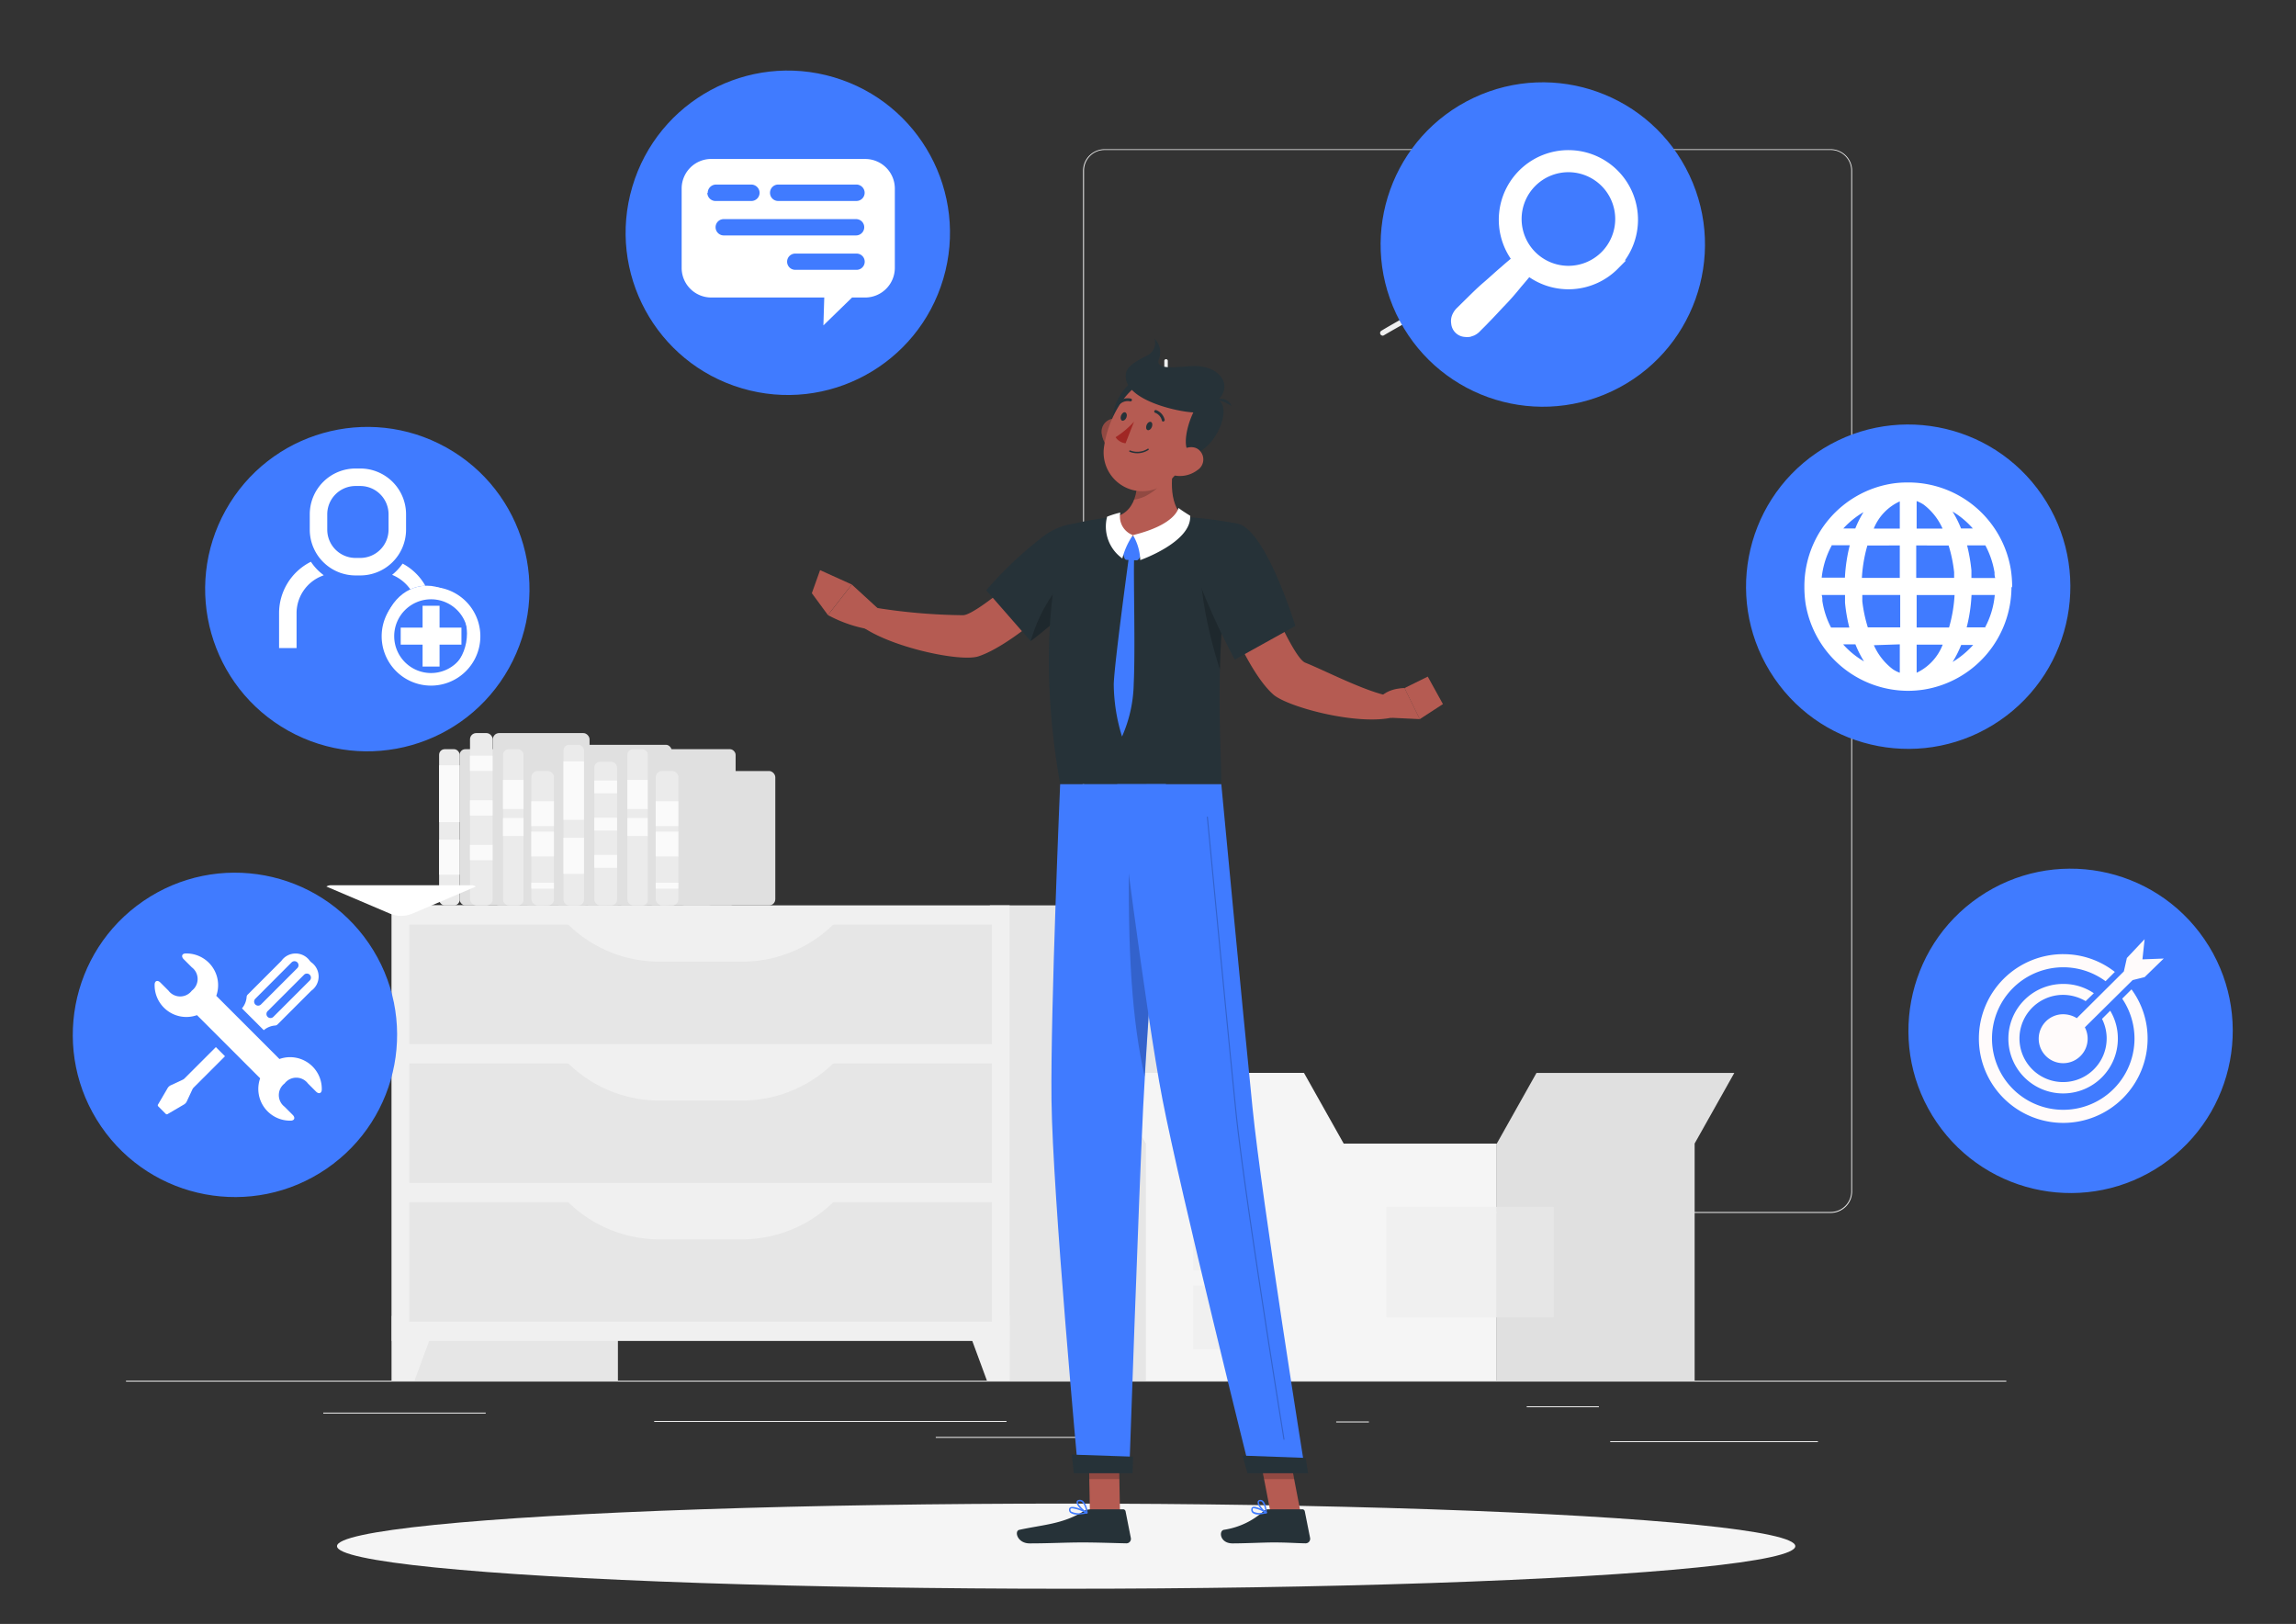 <svg xmlns="http://www.w3.org/2000/svg" width="240.391" height="170" viewBox="0 0 240.391 170">
  <rect x="0" y="0" width="240.391" height="170" fill="#333333" stroke="none"/>
  <g id="rs-book-img2" transform="translate(-7986 10646)">
    <g id="Group_22589" data-name="Group 22589" transform="translate(-19 100)">
      <g id="Experts-rafiki" transform="translate(8018.191 -10755.284)">
        <g id="freepik--background-complete--inject-188" transform="translate(0 49.906)">
          <rect id="Rectangle_5731" data-name="Rectangle 5731" width="196.87" height="0.098" transform="translate(0 103.91)" fill="#ebebeb"/>
          <rect id="Rectangle_5732" data-name="Rectangle 5732" width="21.746" height="0.098" transform="translate(155.397 110.245)" fill="#ebebeb"/>
          <rect id="Rectangle_5733" data-name="Rectangle 5733" width="3.422" height="0.098" transform="translate(126.709 108.182)" fill="#ebebeb"/>
          <rect id="Rectangle_5734" data-name="Rectangle 5734" width="7.556" height="0.098" transform="translate(146.656 106.592)" fill="#ebebeb"/>
          <rect id="Rectangle_5735" data-name="Rectangle 5735" width="17.006" height="0.098" transform="translate(20.656 107.253)" fill="#ebebeb"/>
          <rect id="Rectangle_5736" data-name="Rectangle 5736" width="18.002" height="0.098" transform="translate(84.784 109.797)" fill="#ebebeb"/>
          <rect id="Rectangle_5737" data-name="Rectangle 5737" width="36.885" height="0.098" transform="translate(55.305 108.131)" fill="#ebebeb"/>
          <path id="Path_44847" data-name="Path 44847" d="M332.779,166.349H256.748A2.252,2.252,0,0,1,254.5,164.1V57.229A2.252,2.252,0,0,1,256.748,55h76.031a2.248,2.248,0,0,1,2.24,2.229V164.1A2.248,2.248,0,0,1,332.779,166.349ZM256.748,55.079a2.154,2.154,0,0,0-2.15,2.15V164.1a2.154,2.154,0,0,0,2.15,2.15h76.031a2.154,2.154,0,0,0,2.15-2.15V57.229a2.154,2.154,0,0,0-2.15-2.15Z" transform="translate(-154.293 -80)" fill="#ebebeb"/>
          <rect id="Rectangle_5738" data-name="Rectangle 5738" width="23.683" height="49.757" transform="translate(51.505 103.91) rotate(180)" fill="#e6e6e6"/>
          <path id="Path_44848" data-name="Path 44848" d="M73.052,371.966H70.67V365.19h4.878Z" transform="translate(-42.844 -268.056)" fill="#f0f0f0"/>
          <rect id="Rectangle_5739" data-name="Rectangle 5739" width="23.683" height="49.757" transform="translate(114.129 103.91) rotate(180)" fill="#e6e6e6"/>
          <rect id="Rectangle_5740" data-name="Rectangle 5740" width="64.699" height="45.599" transform="translate(92.521 99.752) rotate(180)" fill="#f0f0f0"/>
          <rect id="Rectangle_5741" data-name="Rectangle 5741" width="61.006" height="12.505" transform="translate(90.674 68.678) rotate(180)" fill="#e6e6e6"/>
          <path id="Path_44849" data-name="Path 44849" d="M126.588,264.452h8.639a13.667,13.667,0,0,0,9.922-4.252H116.67A13.651,13.651,0,0,0,126.588,264.452Z" transform="translate(-70.732 -204.405)" fill="#f0f0f0"/>
          <path id="Path_44850" data-name="Path 44850" d="M225.09,371.966h2.382V365.19H222.59Z" transform="translate(-134.948 -268.056)" fill="#f0f0f0"/>
          <rect id="Rectangle_5742" data-name="Rectangle 5742" width="61.006" height="12.505" transform="translate(90.674 83.203) rotate(180)" fill="#e6e6e6"/>
          <path id="Path_44851" data-name="Path 44851" d="M126.588,301.358h8.639a13.67,13.67,0,0,0,9.921-4.267H116.67a13.655,13.655,0,0,0,9.918,4.268Z" transform="translate(-70.732 -226.77)" fill="#f0f0f0"/>
          <rect id="Rectangle_5743" data-name="Rectangle 5743" width="61.006" height="12.505" transform="translate(90.674 97.729) rotate(180)" fill="#e6e6e6"/>
          <path id="Path_44852" data-name="Path 44852" d="M126.588,338.26h8.639a13.671,13.671,0,0,0,9.922-4.26H116.67A13.655,13.655,0,0,0,126.588,338.26Z" transform="translate(-70.732 -249.147)" fill="#f0f0f0"/>
          <rect id="Rectangle_5744" data-name="Rectangle 5744" width="2.154" height="16.348" rx="0.59" transform="translate(32.783 37.805)" fill="#ebebeb"/>
          <rect id="Rectangle_5745" data-name="Rectangle 5745" width="2.154" height="5.949" transform="translate(32.783 39.491)" fill="#fafafa"/>
          <rect id="Rectangle_5746" data-name="Rectangle 5746" width="2.154" height="3.67" transform="translate(32.783 47.275)" fill="#fafafa"/>
          <rect id="Rectangle_5747" data-name="Rectangle 5747" width="9.178" height="16.348" rx="0.59" transform="translate(34.936 37.805)" fill="#e0e0e0"/>
          <rect id="Rectangle_5748" data-name="Rectangle 5748" width="2.378" height="18.033" rx="0.65" transform="translate(36.019 36.12)" fill="#ebebeb"/>
          <rect id="Rectangle_5749" data-name="Rectangle 5749" width="2.378" height="1.61" transform="translate(36.015 38.479)" fill="#fafafa"/>
          <rect id="Rectangle_5750" data-name="Rectangle 5750" width="2.378" height="1.61" transform="translate(36.015 43.148)" fill="#fafafa"/>
          <rect id="Rectangle_5751" data-name="Rectangle 5751" width="2.378" height="1.61" transform="translate(36.015 47.822)" fill="#fafafa"/>
          <rect id="Rectangle_5752" data-name="Rectangle 5752" width="10.123" height="18.033" rx="0.65" transform="translate(38.413 36.12)" fill="#e0e0e0"/>
          <rect id="Rectangle_5753" data-name="Rectangle 5753" width="2.154" height="16.348" rx="0.59" transform="translate(39.476 37.805)" fill="#ebebeb"/>
          <rect id="Rectangle_5754" data-name="Rectangle 5754" width="2.154" height="3.051" transform="translate(39.476 41.018)" fill="#fafafa"/>
          <rect id="Rectangle_5755" data-name="Rectangle 5755" width="2.154" height="1.882" transform="translate(39.476 45.011)" fill="#fafafa"/>
          <rect id="Rectangle_5756" data-name="Rectangle 5756" width="9.178" height="16.348" rx="0.59" transform="translate(41.634 37.805)" fill="#e0e0e0"/>
          <rect id="Rectangle_5757" data-name="Rectangle 5757" width="2.378" height="14.068" rx="0.65" transform="translate(42.445 40.089)" fill="#ebebeb"/>
          <rect id="Rectangle_5758" data-name="Rectangle 5758" width="2.378" height="2.603" transform="translate(42.441 43.251)" fill="#fafafa"/>
          <rect id="Rectangle_5759" data-name="Rectangle 5759" width="2.378" height="0.618" transform="translate(42.441 51.787)" fill="#fafafa"/>
          <rect id="Rectangle_5760" data-name="Rectangle 5760" width="2.378" height="2.603" transform="translate(42.441 46.432)" fill="#fafafa"/>
          <rect id="Rectangle_5761" data-name="Rectangle 5761" width="10.123" height="14.068" rx="0.65" transform="translate(44.839 40.089)" fill="#e0e0e0"/>
          <rect id="Rectangle_5762" data-name="Rectangle 5762" width="2.154" height="16.813" rx="0.6" transform="translate(45.804 37.345)" fill="#ebebeb"/>
          <rect id="Rectangle_5763" data-name="Rectangle 5763" width="2.154" height="6.119" transform="translate(45.804 39.077)" fill="#fafafa"/>
          <rect id="Rectangle_5764" data-name="Rectangle 5764" width="2.154" height="3.772" transform="translate(45.804 47.078)" fill="#fafafa"/>
          <rect id="Rectangle_5765" data-name="Rectangle 5765" width="9.178" height="16.813" rx="0.6" transform="translate(47.957 37.345)" fill="#e0e0e0"/>
          <rect id="Rectangle_5766" data-name="Rectangle 5766" width="2.378" height="15.033" rx="0.6" transform="translate(49.036 39.12)" fill="#ebebeb"/>
          <rect id="Rectangle_5767" data-name="Rectangle 5767" width="2.378" height="1.343" transform="translate(49.036 41.085)" fill="#fafafa"/>
          <rect id="Rectangle_5768" data-name="Rectangle 5768" width="2.378" height="1.343" transform="translate(49.036 44.979)" fill="#fafafa"/>
          <rect id="Rectangle_5769" data-name="Rectangle 5769" width="2.378" height="1.343" transform="translate(49.036 48.873)" fill="#fafafa"/>
          <rect id="Rectangle_5770" data-name="Rectangle 5770" width="10.123" height="15.033" rx="0.6" transform="translate(51.434 39.12)" fill="#e0e0e0"/>
          <rect id="Rectangle_5771" data-name="Rectangle 5771" width="2.154" height="16.348" rx="0.59" transform="translate(52.497 37.805)" fill="#ebebeb"/>
          <rect id="Rectangle_5772" data-name="Rectangle 5772" width="2.154" height="3.051" transform="translate(52.497 41.018)" fill="#fafafa"/>
          <rect id="Rectangle_5773" data-name="Rectangle 5773" width="2.154" height="1.882" transform="translate(52.497 45.011)" fill="#fafafa"/>
          <rect id="Rectangle_5774" data-name="Rectangle 5774" width="9.178" height="16.348" rx="0.59" transform="translate(54.651 37.805)" fill="#e0e0e0"/>
          <rect id="Rectangle_5775" data-name="Rectangle 5775" width="2.378" height="14.068" rx="0.65" transform="translate(55.466 40.089)" fill="#ebebeb"/>
          <rect id="Rectangle_5776" data-name="Rectangle 5776" width="2.378" height="2.603" transform="translate(55.462 43.251)" fill="#fafafa"/>
          <rect id="Rectangle_5777" data-name="Rectangle 5777" width="2.378" height="0.618" transform="translate(55.462 51.787)" fill="#fafafa"/>
          <rect id="Rectangle_5778" data-name="Rectangle 5778" width="2.378" height="2.603" transform="translate(55.462 46.432)" fill="#fafafa"/>
          <rect id="Rectangle_5779" data-name="Rectangle 5779" width="10.123" height="14.068" rx="0.65" transform="translate(57.86 40.089)" fill="#e0e0e0"/>
          <path id="Path_44854" data-name="Path 44854" d="M276.281,128.126a.185.185,0,0,0,.185-.185V110.967a.185.185,0,0,0-.366,0v16.974a.185.185,0,0,0,.181.185Z" transform="translate(-167.389 -113.834)" fill="#f0f0f0"/>
          <path id="Path_44862" data-name="Path 44862" d="M333.728,96.42a.268.268,0,0,0,.142-.039c.079-.047,7.9-4.7,10.363-4.7s9.918,4.646,9.993,4.693a.276.276,0,0,0,.394-.087.283.283,0,0,0-.087-.394c-.315-.193-7.67-4.776-10.288-4.776S333.925,95.7,333.614,95.9a.276.276,0,0,0,.142.512Z" transform="translate(-202.176 -101.898)" fill="#f0f0f0"/>
          <rect id="Rectangle_5789" data-name="Rectangle 5789" width="20.711" height="24.817" transform="translate(143.526 79.093)" fill="#e0e0e0"/>
          <path id="Path_44863" data-name="Path 44863" d="M385.221,307.972H364.51l4.158-7.4h20.711Z" transform="translate(-220.988 -228.879)" fill="#e0e0e0"/>
          <path id="Path_44864" data-name="Path 44864" d="M281.351,300.57H260.64l4.158,7.4h20.711Z" transform="translate(-158.016 -228.879)" fill="#f5f5f5"/>
          <rect id="Rectangle_5790" data-name="Rectangle 5790" width="36.744" height="24.817" transform="translate(143.522 103.91) rotate(180)" fill="#f5f5f5"/>
          <rect id="Rectangle_5791" data-name="Rectangle 5791" width="11.56" height="11.56" transform="translate(143.522 97.284) rotate(180)" fill="#f0f0f0"/>
          <rect id="Rectangle_5792" data-name="Rectangle 5792" width="6.65" height="6.65" transform="translate(118.386 92.374) rotate(180)" fill="#f0f0f0"/>
          <rect id="Rectangle_5793" data-name="Rectangle 5793" width="6.65" height="6.65" transform="translate(118.386 100.607) rotate(180)" fill="#f0f0f0"/>
          <rect id="Rectangle_5794" data-name="Rectangle 5794" width="5.965" height="11.56" transform="translate(143.526 85.719)" fill="#e6e6e6"/>
        </g>
        <g id="freepik--Shadow--inject-188" transform="translate(22.093 166.683)">
          <ellipse id="freepik--path--inject-188" cx="76.342" cy="4.457" rx="76.342" ry="4.457" fill="#f5f5f5"/>
        </g>
        <g id="freepik--Icons--inject-188" transform="translate(12.25 36.597)">
          <ellipse id="Ellipse_1171" data-name="Ellipse 1171" cx="16.978" cy="16.978" rx="16.978" ry="16.978" transform="translate(-24.441 76.595) rotate(-34.38)" fill="#407bff"/>
          <path id="Path_44865" data-name="Path 44865" d="M159.252,132.1l-6.652-2.835a.879.879,0,0,1,.475-.135H167.78a.9.9,0,0,1,.475.135L161.6,132.1A3.033,3.033,0,0,1,159.252,132.1Z" transform="translate(-143.866 -63.773)" fill="#fff"/>
          <g id="Group_22533" data-name="Group 22533" transform="translate(14 -15)">
            <ellipse id="Ellipse_1172" data-name="Ellipse 1172" cx="16.978" cy="16.978" rx="16.978" ry="16.978" transform="translate(21.941 23.512) rotate(-73.5)" fill="#407bff"/>
            <path id="Path_44867" data-name="Path 44867" d="M244.229,58.42H228.043A3.1,3.1,0,0,0,225,61.5v8.336a3.1,3.1,0,0,0,3.088,3.088h11.843l-.09,2.918,3-2.918h1.391a3.111,3.111,0,0,0,3.088-3.088V61.5a3.1,3.1,0,0,0-3.088-3.077Zm-16.5,3.552a.871.871,0,0,1,.86-.871h3.71a.871.871,0,0,1,.86.871.86.86,0,0,1-.86.848h-3.71a.86.86,0,0,1-.9-.848Zm15.587,8.054h-6.425a.848.848,0,0,1,0-1.7h6.425a.848.848,0,1,1,0,1.7Zm0-3.6H229.4a.86.86,0,0,1-.848-.86.848.848,0,0,1,.848-.848h13.868a.848.848,0,0,1,.848.848.86.86,0,0,1-.848.86Zm0-3.608H235.1a.848.848,0,0,1-.848-.848.86.86,0,0,1,.848-.871h8.212a.871.871,0,0,1,.848.871.86.86,0,0,1-.894.848Z" transform="translate(-193.072 -54.093)" fill="#fff"/>
          </g>
          <ellipse id="Ellipse_1173" data-name="Ellipse 1173" cx="16.978" cy="16.978" rx="16.978" ry="16.978" transform="translate(-10.08 40.916) rotate(-60.85)" fill="#407bff"/>
          <g id="Group_22534" data-name="Group 22534" transform="translate(-17 -15)">
            <ellipse id="Ellipse_1174" data-name="Ellipse 1174" cx="16.978" cy="16.978" rx="16.978" ry="16.978" transform="translate(130.494 5.167) rotate(-25.24)" fill="#407bff"/>
            <path id="Path_44869" data-name="Path 44869" d="M296.487,78.439a6.787,6.787,0,1,0-10.18-.588c-.464.362-.9.735-1.346,1.131-.645.543-1.267,1.131-1.878,1.651s-1.222,1.131-1.821,1.719l-.894.882a1.639,1.639,0,0,0-.373.5,1.194,1.194,0,0,0-.113.747,1.029,1.029,0,0,0,.961.961,1.642,1.642,0,0,0,.419,0l.328-.113a1.55,1.55,0,0,0,.5-.385c.294-.294.6-.588.882-.894.588-.588,1.131-1.2,1.719-1.81s1.131-1.244,1.651-1.889c.385-.441.747-.882,1.131-1.346a6.787,6.787,0,0,0,9.015-.566Zm-8.642-1.018a5.4,5.4,0,1,1,7.624,0A5.4,5.4,0,0,1,287.845,77.421Z" transform="translate(-135.885 -62.983)" fill="#fff" stroke="#fff" stroke-width="1"/>
          </g>
          <g id="Group_22536" data-name="Group 22536" transform="translate(-8 -20)">
            <ellipse id="Ellipse_1175" data-name="Ellipse 1175" cx="16.978" cy="16.978" rx="16.978" ry="16.978" transform="translate(158.748 49.678) rotate(-34.38)" fill="#407bff"/>
            <g id="Group_22535" data-name="Group 22535" transform="translate(-11 -2)">
              <path id="Path_44870" data-name="Path 44870" d="M335.652,114.26v-.068a12.1,12.1,0,0,0-.136-1.674,10.87,10.87,0,0,0-10.5-9.128h-.543a10.262,10.262,0,0,0-1.436.124,10.893,10.893,0,0,0-9.14,10.746v.124a12.028,12.028,0,0,0,.124,1.674,10.9,10.9,0,0,0,10.712,9.14h0a11.116,11.116,0,0,0,1.719-.136,10.9,10.9,0,0,0,9.128-10.678A.193.193,0,0,0,335.652,114.26Zm-2.862,4.3h-1.9a17.143,17.143,0,0,0,.509-3.393h2.432a8.846,8.846,0,0,1-1.041,3.439Zm-16.04-8.6h1.9a17.266,17.266,0,0,0-.509,3.393H315.71a8.971,8.971,0,0,1,1.041-3.348Zm12.827,2.783v.633h-3.97v-3.393H329a14.973,14.973,0,0,1,.577,2.805Zm-3.925-4.525v-2.884a3.759,3.759,0,0,1,.735.373,6.424,6.424,0,0,1,1.979,2.511Zm-1.765-2.873v2.873h-2.726a5.316,5.316,0,0,1,2.726-2.85Zm0,4.638v3.393h-3.97a15.393,15.393,0,0,1,.577-3.393Zm-8.11,5.757a1.683,1.683,0,0,0-.068-.577h2.443v.8a16.957,16.957,0,0,0,.452,2.613h-1.912a8.779,8.779,0,0,1-.916-2.817Zm4.185.068v-.645h3.97v3.393H320.54a14.852,14.852,0,0,1-.577-2.726Zm3.925,4.525v2.975a3.227,3.227,0,0,1-.735-.373,6.423,6.423,0,0,1-1.979-2.511Zm1.765,2.884v-2.85h2.726a5.385,5.385,0,0,1-2.726,2.941Zm0-4.649v-3.393h3.97a15.276,15.276,0,0,1-.577,3.393Zm5.735-5.181v-.8a18.493,18.493,0,0,0-.453-2.613h1.912a9.161,9.161,0,0,1,.962,2.839,1.684,1.684,0,0,0,.068.577Zm.181-5.181H330.3a10.849,10.849,0,0,0-.894-1.776,8,8,0,0,1,.69.452,9.048,9.048,0,0,1,1.47,1.357Zm-11.447-1.765a11.2,11.2,0,0,0-.894,1.765h-1.256a9.232,9.232,0,0,1,2.149-1.731Zm-2.138,13.89h1.256a11.477,11.477,0,0,0,.9,1.787,8.879,8.879,0,0,1-2.16-1.753Zm11.436,1.844a11.312,11.312,0,0,0,.894-1.776h1.256A9.569,9.569,0,0,1,329.419,122.178Z" transform="translate(-131.42 -58.195)" fill="#fff"/>
            </g>
          </g>
          <g id="Group_22537" data-name="Group 22537" transform="translate(-10 -35)">
            <ellipse id="Ellipse_1176" data-name="Ellipse 1176" cx="16.978" cy="16.978" rx="16.978" ry="16.978" transform="translate(177.75 111.175) rotate(-34.38)" fill="#407bff"/>
            <g id="noun_Target_3443383" transform="translate(182.391 19)">
              <g id="Group_22532" data-name="Group 22532" transform="translate(9.36 87)">
                <path id="Path_44918" data-name="Path 44918" d="M93.832,88.572a8.705,8.705,0,0,1,5.4,1.858l-.972.972a7.46,7.46,0,1,0,3.03,6,7.5,7.5,0,0,0-1.286-4.173l.972-.972a8.665,8.665,0,0,1,1.686,5.145,8.832,8.832,0,1,1-8.832-8.832Zm0,3.116a5.641,5.641,0,0,1,3.2.972l-.857.829a4.656,4.656,0,0,0-2.344-.657,4.565,4.565,0,1,0,4.059,2.515l.857-.857a5.651,5.651,0,0,1,.8,2.915,5.731,5.731,0,1,1-5.717-5.717Zm0,3.173a2.738,2.738,0,0,1,1.4.4v.029l4.945-4.916.314-1.4L102.35,87l-.229,2.115,2.229-.086-2,1.944-1.258.314-5,4.945a2.562,2.562,0,1,1-2.258-1.372Z" transform="translate(-85 -87)" fill="#fffbfb" fill-rule="evenodd"/>
              </g>
            </g>
          </g>
          <g id="noun_Add_User_1310819" data-name="noun_Add User_1310819" transform="translate(-35.751 -198.619)">
            <g id="Group_22538" data-name="Group 22538" transform="translate(39.678 220.5)">
              <path id="Path_44923" data-name="Path 44923" d="M14.27,36.174A5.866,5.866,0,0,1,17.4,41.358v3.509H15.872V41.358a4.335,4.335,0,0,0-2.7-4.008A5.631,5.631,0,0,0,14.27,36.174Z" transform="translate(-1.486 -26.368)" fill="#fff"/>
              <g id="Group_22541" data-name="Group 22541">
                <path id="Path_44919" data-name="Path 44919" d="M16.309,36.174a5.865,5.865,0,0,0-3.134,5.184v3.509h1.532V41.358a4.335,4.335,0,0,1,2.7-4.008A5.632,5.632,0,0,1,16.309,36.174Z" transform="translate(-13.174 -26.368)" fill="#fff" stroke="#fff" stroke-width="0.3"/>
                <path id="Path_44920" data-name="Path 44920" d="M33.173,11.253V9.642A4.647,4.647,0,0,0,28.531,5h-.5A4.647,4.647,0,0,0,23.39,9.642v1.61a4.647,4.647,0,0,0,4.642,4.642h.5A4.647,4.647,0,0,0,33.173,11.253Zm-1.533,0a3.113,3.113,0,0,1-3.11,3.109h-.5a3.113,3.113,0,0,1-3.109-3.109V9.642a3.113,3.113,0,0,1,3.109-3.11h.5a3.113,3.113,0,0,1,3.11,3.11Z" transform="translate(-20.176 -5)" fill="#fff" stroke="#fff" stroke-width="0.3"/>
                <g id="Group_22539" data-name="Group 22539" transform="translate(10.754 12.273)">
                  <g id="Group_22540" data-name="Group 22540" transform="translate(0 0)">
                    <g id="Ellipse_1177" data-name="Ellipse 1177" transform="translate(0.071 -0.155)" fill="#407bff" stroke="#fff" stroke-width="0.3">
                      <ellipse cx="4.5" cy="5" rx="4.5" ry="5" stroke="none"/>
                      <ellipse cx="4.5" cy="5" rx="4.35" ry="4.85" fill="none"/>
                    </g>
                    <path id="Path_44921" data-name="Path 44921" d="M44.925,39.345a5.367,5.367,0,0,0-1.056.075,5.016,5.016,0,1,0,1.056-.075Zm-.169,9.012a4.01,4.01,0,1,1,4.01-4.01A4.014,4.014,0,0,1,44.755,48.357Z" transform="translate(-39.745 -39.219)" fill="#fff" stroke="#fff" stroke-width="0.3"/>
                    <path id="Path_44922" data-name="Path 44922" d="M57.422,61.828H55.944v2.29H53.653V65.6h2.291v2.291h1.478V65.6h2.291V64.118H57.422Z" transform="translate(-51.672 -59.732)" fill="#fff" stroke="#fff" stroke-width="0.3"/>
                  </g>
                </g>
              </g>
            </g>
          </g>
          <g id="noun_Repair_1647592" transform="translate(-9.25 72.5)">
            <path id="Path_22028" data-name="Path 22028" d="M5.973,10.675a3.321,3.321,0,0,0,3.46.78l6.614,6.613A3.32,3.32,0,0,0,19.258,22.5c.394-.01.48-.319.2-.6l-.85-.851a1.531,1.531,0,0,1,0-2.441,1.532,1.532,0,0,1,2.441,0l.85.851c.279.279.589.192.6-.2a3.32,3.32,0,0,0-4.432-3.211L11.453,9.434A3.32,3.32,0,0,0,8.242,5c-.394.01-.48.32-.2.6l.851.851a1.531,1.531,0,0,1,0,2.442,1.532,1.532,0,0,1-2.442,0L5.6,8.042c-.279-.279-.588-.192-.6.2A3.314,3.314,0,0,0,5.973,10.675Z" transform="translate(-5 -5.001)" fill="#fff"/>
            <path id="Path_22029" data-name="Path 22029" d="M59.934,11.666a.77.77,0,0,1-.227.159l-1.186.553a.77.77,0,0,0-.4.362l-.97,1.657a.157.157,0,0,0,.029.221l.758.758a.158.158,0,0,0,.221.028l1.657-.97a.767.767,0,0,0,.362-.4l.553-1.186a.776.776,0,0,1,.159-.227l3.263-3.262L63.2,8.4Z" transform="translate(-56.788 1.399)" fill="#fff"/>
            <path id="Path_22030" data-name="Path 22030" d="M10.183,61.248a.364.364,0,0,0,.24-.108l3.525-3.524a1.824,1.824,0,0,0,0-2.992l-.133-.133a1.824,1.824,0,0,0-2.993,0L7.3,58.014a.366.366,0,0,0-.109.24,2.076,2.076,0,0,1-.489,1.2l2.284,2.284A2.085,2.085,0,0,1,10.183,61.248ZM13.8,55.936a.423.423,0,0,1,0,.6L9.991,60.342a.423.423,0,0,1-.6-.6L13.2,55.936A.423.423,0,0,1,13.8,55.936Zm-5.4,3.233a.423.423,0,0,1-.3-.722L11.9,54.639a.423.423,0,0,1,.6.6L8.694,59.045A.422.422,0,0,1,8.395,59.169Z" transform="translate(2.44 -53.708)" fill="#fff"/>
          </g>
        </g>
        <g id="freepik--Character--inject-188" transform="translate(71.809 44.735)">
          <path id="Path_44872" data-name="Path 44872" d="M236.273,397.026h-3.149l-.135-7.266h3.149Z" transform="translate(-204.01 -274.119)" fill="#b55b52"/>
          <path id="Path_44873" data-name="Path 44873" d="M280.744,397.026h-3.149l-1.4-7.266h3.149Z" transform="translate(-229.568 -274.119)" fill="#b55b52"/>
          <path id="Path_44874" data-name="Path 44874" d="M271.888,406.73h3.541a.265.265,0,0,1,.261.216l.555,2.787a.477.477,0,0,1-.474.561c-1.225-.024-1.834-.094-3.39-.094-.96,0-2.932.1-4.255.1s-1.462-1.3-.919-1.42a7.984,7.984,0,0,0,4.166-1.953A.777.777,0,0,1,271.888,406.73Z" transform="translate(-224.078 -284.185)" fill="#263238"/>
          <path id="Path_44875" data-name="Path 44875" d="M222.272,406.73h3.443a.265.265,0,0,1,.261.216l.551,2.787a.468.468,0,0,1-.466.561c-1.225-.024-3.03-.094-4.59-.094-1.826,0-3.4.1-5.542.1-1.291,0-1.634-1.3-1.074-1.42,2.479-.537,4.492-.594,6.653-1.9a1.487,1.487,0,0,1,.764-.244Z" transform="translate(-193.129 -284.185)" fill="#263238"/>
          <path id="Path_44876" data-name="Path 44876" d="M198.3,161.173l-3.361-3s-8.254,7.551-9.871,7.527a61.1,61.1,0,0,1-9.344-.814,4.58,4.58,0,0,0-1.491,1.8c2.928,2.307,10.557,3.959,12.472,3.316C191.064,168.545,198.3,161.173,198.3,161.173Z" transform="translate(-169.248 -136.75)" fill="#b55b52"/>
          <path id="Path_44877" data-name="Path 44877" d="M219.417,156.456c-.025,3-8.025,8.983-8.025,8.983l-4.652-5.322a40,40,0,0,1,6.048-5.7C216.064,152.05,219.441,153.165,219.417,156.456Z" transform="translate(-188.481 -133.775)" fill="#263238"/>
          <path id="Path_44878" data-name="Path 44878" d="M218.13,170.515s7.388-5.525,7.984-8.617C225.171,160.934,220.119,163.692,218.13,170.515Z" transform="translate(-195.219 -138.85)" opacity="0.2"/>
          <path id="Path_44879" data-name="Path 44879" d="M171.443,171.339l-2.789-2.559-2.5,3.2a14.022,14.022,0,0,0,4,1.436Z" transform="translate(-164.467 -143.043)" fill="#b55b52"/>
          <path id="Path_44880" data-name="Path 44880" d="M162.892,165.08l-.862,2.413,1.683,2.291,2.5-3.2Z" transform="translate(-162.03 -140.848)" fill="#b55b52"/>
          <path id="Path_44881" data-name="Path 44881" d="M232.99,389.77l.069,3.743h3.153l-.069-3.743Z" transform="translate(-204.01 -274.125)" opacity="0.2"/>
          <path id="Path_44882" data-name="Path 44882" d="M279.343,389.77H276.19l.727,3.743h3.149Z" transform="translate(-229.568 -274.125)" opacity="0.2"/>
          <path id="Path_44883" data-name="Path 44883" d="M224.825,152.072s-3.953,9.479-.854,27.124h16.846c.18-2.575-1.135-15.143,1.658-27.283a43.912,43.912,0,0,0-5.624-.712,62.678,62.678,0,0,0-7.159,0A32.284,32.284,0,0,0,224.825,152.072Z" transform="translate(-197.973 -132.555)" fill="#263238"/>
          <path id="Path_44884" data-name="Path 44884" d="M261.724,157.765c-.331,2,.184,6.778,1.96,12.3a80.133,80.133,0,0,1,1.507-14.089v-.028C264.084,155.841,262.038,155.894,261.724,157.765Z" transform="translate(-220.954 -135.413)" opacity="0.2"/>
          <path id="Path_44885" data-name="Path 44885" d="M245.334,135c-.506,2.295-.817,5.143.772,6.672,0,0-.98,2.331-5.264,2.331-3.912,0-1.895-2.331-1.895-2.331,2.581-.61,2.528-3.775,2.124-5.557Z" transform="translate(-207.227 -123.006)" fill="#b55b52"/>
          <path id="Path_44886" data-name="Path 44886" d="M242.4,156.477l-.927,1.025a.272.272,0,0,0-.057.264l.3.9a.253.253,0,0,0,.237.179l1,.049a.282.282,0,0,0,.245-.122l.6-.871a.272.272,0,0,0,0-.33l-.968-1.094a.274.274,0,0,0-.421,0Z" transform="translate(-208.985 -135.687)" fill="#407bff"/>
          <path id="Path_44887" data-name="Path 44887" d="M244.35,151.924a5.42,5.42,0,0,1,.764,2.616s5.407-1.888,5.227-4.646c0,0-.751-.452-1.225-.814C249.108,149.076,248.891,150.817,244.35,151.924Z" transform="translate(-210.731 -131.358)" fill="#fff"/>
          <path id="Path_44888" data-name="Path 44888" d="M240.2,152.63a7.675,7.675,0,0,0-1.107,2.441,4.092,4.092,0,0,1-1.593-4.37,9.319,9.319,0,0,1,1.384-.431A2.063,2.063,0,0,0,240.2,152.63Z" transform="translate(-206.585 -132.064)" fill="#fff"/>
          <path id="Path_44889" data-name="Path 44889" d="M241,162.09s-1.532,11.233-1.564,13.186a18.919,18.919,0,0,0,.866,5.452,14.287,14.287,0,0,0,1.225-5.533c.176-3.548-.037-11.115.041-13.1Z" transform="translate(-207.826 -139.075)" fill="#407bff"/>
          <path id="Path_44890" data-name="Path 44890" d="M244.73,136.065a6.833,6.833,0,0,1-.11,3.767,4.153,4.153,0,0,0,1.16-.35,6.181,6.181,0,0,0,2.985-3.34c.069-.407.147-.814.233-1.192Z" transform="translate(-210.891 -122.977)" opacity="0.2"/>
          <path id="Path_44891" data-name="Path 44891" d="M236.353,127.789a2.847,2.847,0,0,0,1.225,1.863c.866.561,1.634-.146,1.662-1.131.029-.887-.38-2.246-1.38-2.409a1.365,1.365,0,0,0-1.507,1.676Z" transform="translate(-205.977 -117.728)" fill="#b55b52"/>
          <path id="Path_44892" data-name="Path 44892" d="M236.353,127.789a2.847,2.847,0,0,0,1.225,1.863c.866.561,1.634-.146,1.662-1.131.029-.887-.38-2.246-1.38-2.409a1.365,1.365,0,0,0-1.507,1.676Z" transform="translate(-205.977 -117.728)" opacity="0.2"/>
          <path id="Path_44893" data-name="Path 44893" d="M242.312,115.5c-1.687.077-4.084,3.849-2.6,5.468S245.5,115.35,242.312,115.5Z" transform="translate(-207.713 -111.437)" fill="#263238"/>
          <path id="Path_44894" data-name="Path 44894" d="M246.64,121.506c-1.331,2.848-1.968,4.581-4.023,5.537a4.058,4.058,0,0,1-5.689-4.4c.408-2.848,2.52-7.03,5.816-7.136a4.155,4.155,0,0,1,3.9,6Z" transform="translate(-206.316 -111.441)" fill="#b55b52"/>
          <path id="Path_44895" data-name="Path 44895" d="M252.181,111.924c1.634,1.05-.682,5.7-2.781,5.57-.927-.057-.756-2.311.172-4.252-1.691-.073-7.261-1.3-7.077-3.926.057-.846.927-1.359,2.173-2a1.471,1.471,0,0,0,.837-1.794,1.988,1.988,0,0,1,.47,2.128c-.474,1.286,2.111.777,3.6.74C252.238,108.315,253.765,110.3,252.181,111.924Z" transform="translate(-209.63 -105.52)" fill="#263238"/>
          <path id="Path_44896" data-name="Path 44896" d="M265.32,121.106s1.311-.492,1.756.651a3.926,3.926,0,0,0-1.756-.651Z" transform="translate(-223.137 -114.703)" fill="#263238"/>
          <path id="Path_44897" data-name="Path 44897" d="M256.4,135.851a3.031,3.031,0,0,1-2.205.586c-1.029-.142-1.107-1.16-.453-1.916.584-.679,1.83-1.424,2.683-.9A1.322,1.322,0,0,1,256.4,135.851Z" transform="translate(-216.038 -122.084)" fill="#b55b52"/>
          <path id="Path_44898" data-name="Path 44898" d="M224.365,220.142s-1.013,23.463-.907,33.032c.114,9.955,2.8,38.992,2.8,38.992H231.6s.98-28.455,1.458-38.243c.523-10.655,2.385-33.792,2.385-33.792Z" transform="translate(-198.367 -173.502)" fill="#407bff"/>
          <path id="Path_44899" data-name="Path 44899" d="M235.078,392.876c.024,0-.045,1.737-.045,1.737h-6.15l-.212-1.953Z" transform="translate(-201.455 -275.839)" fill="#263238"/>
          <path id="Path_44900" data-name="Path 44900" d="M243.309,235.43c-.184,11.64.347,18.715,1.634,24.411.323-5.553.849-12.9,1.311-19Z" transform="translate(-210.094 -182.577)" opacity="0.2"/>
          <path id="Path_44901" data-name="Path 44901" d="M240.32,220.16s2.985,24,4.729,32.954c1.9,9.837,9.2,39.057,9.2,39.057h5.766s-4.549-28.41-5.53-38.154c-1.07-10.578-3.267-33.858-3.267-33.858Z" transform="translate(-208.347 -173.519)" fill="#407bff"/>
          <path id="Path_44902" data-name="Path 44902" d="M279.058,393.16c.025,0,.249,1.607.249,1.607h-6.342l-.515-1.847Z" transform="translate(-227.355 -275.993)" fill="#263238"/>
          <path id="Path_44903" data-name="Path 44903" d="M271.365,293.739a.049.049,0,0,1-.049-.045c-.041-.289-4.149-25.607-5.036-34.358-.96-9.5-2.961-30.554-2.981-30.765a.052.052,0,0,1,.011-.041.053.053,0,0,1,.1.029c.02.212,2.022,21.266,2.981,30.765.886,8.747,4.995,34.065,5.036,34.354a.053.053,0,0,1-.01.04.053.053,0,0,1-.035.021Z" transform="translate(-221.941 -178.472)" opacity="0.2"/>
          <path id="Path_44904" data-name="Path 44904" d="M248.325,127.455c-.094.24-.294.382-.449.325s-.2-.293-.106-.533.294-.382.449-.325S248.419,127.219,248.325,127.455Z" transform="translate(-212.725 -118.207)" fill="#263238"/>
          <path id="Path_44905" data-name="Path 44905" d="M241.792,125.01c-.094.236-.3.382-.449.325s-.2-.3-.11-.533.294-.407.449-.33S241.886,124.77,241.792,125.01Z" transform="translate(-208.859 -116.751)" fill="#263238"/>
          <path id="Path_44906" data-name="Path 44906" d="M241.832,126.88a9.338,9.338,0,0,1-1.932,1.627,1.43,1.43,0,0,0,1.045.635Z" transform="translate(-208.098 -118.19)" fill="#a02724"/>
          <path id="Path_44907" data-name="Path 44907" d="M243.442,134.155a.069.069,0,0,1-.041-.038.069.069,0,0,1,0-.056.082.082,0,0,1,.1-.045,2.049,2.049,0,0,0,1.813-.167.078.078,0,0,1,.106,0,.077.077,0,0,1,0,.106,2.151,2.151,0,0,1-1.977.2Z" transform="translate(-210.166 -122.311)" fill="#263238"/>
          <path id="Path_44908" data-name="Path 44908" d="M250.7,125.1a.163.163,0,0,1-.09-.1,1.132,1.132,0,0,0-.7-.814.15.15,0,0,1-.1-.187.159.159,0,0,1,.188-.1,1.426,1.426,0,0,1,.9,1,.151.151,0,0,1-.106.183.148.148,0,0,1-.094.02Z" transform="translate(-213.958 -116.422)" fill="#263238"/>
          <path id="Path_44909" data-name="Path 44909" d="M240.521,121.477a.142.142,0,0,1-.029-.248,1.511,1.511,0,0,1,1.327-.334.146.146,0,0,1,.1.187.155.155,0,0,1-.188.1h0a1.229,1.229,0,0,0-1.05.277.152.152,0,0,1-.159.02Z" transform="translate(-208.413 -114.618)" fill="#263238"/>
          <path id="Path_44910" data-name="Path 44910" d="M264.26,163.72l4.386-1.42s4.027,10.228,5.521,10.818c2.042.814,6.154,2.962,8.719,3.474a4.331,4.331,0,0,1,.564,2.225c-3.676.952-11.157-1.054-12.632-2.372C267.45,173.443,264.26,163.72,264.26,163.72Z" transform="translate(-222.51 -139.199)" fill="#b55b52"/>
          <path id="Path_44911" data-name="Path 44911" d="M264.465,153.021c2.969.431,6.126,10.72,6.126,10.72l-6.346,3.519a72.686,72.686,0,0,1-3.9-8.544C259.013,154.929,261.279,152.573,264.465,153.021Z" transform="translate(-219.962 -133.663)" fill="#263238"/>
          <path id="Path_44912" data-name="Path 44912" d="M275.427,406.9a.938.938,0,0,1-.6-.159.43.43,0,0,1-.147-.407.248.248,0,0,1,.135-.212c.347-.175,1.352.443,1.466.517a.073.073,0,0,1,.033.073.082.082,0,0,1-.057.061A3.78,3.78,0,0,1,275.427,406.9Zm-.453-.651a.213.213,0,0,0-.094,0c-.02,0-.045.028-.049.085a.288.288,0,0,0,.094.273,1.513,1.513,0,0,0,1.115.053A2.98,2.98,0,0,0,274.974,406.251Z" transform="translate(-228.67 -283.807)" fill="#407bff"/>
          <path id="Path_44913" data-name="Path 44913" d="M277.2,405.741h-.033c-.323-.179-.935-.867-.862-1.221a.257.257,0,0,1,.241-.2.41.41,0,0,1,.319.1c.355.3.408,1.221.408,1.241a.081.081,0,0,1-.037.069A.07.07,0,0,1,277.2,405.741Zm-.613-1.273h-.033c-.1,0-.106.053-.11.073-.045.207.343.724.662.972a1.745,1.745,0,0,0-.347-.985A.258.258,0,0,0,276.583,404.468Z" transform="translate(-229.63 -282.757)" fill="#407bff"/>
          <path id="Path_44914" data-name="Path 44914" d="M228.854,406.917a1.188,1.188,0,0,1-.76-.191.406.406,0,0,1-.131-.362.244.244,0,0,1,.127-.2c.388-.216,1.634.407,1.781.5a.073.073,0,0,1,.037.077.069.069,0,0,1-.061.061A5.366,5.366,0,0,1,228.854,406.917Zm-.555-.651a.283.283,0,0,0-.139.028.094.094,0,0,0-.049.077.276.276,0,0,0,.086.24,2,2,0,0,0,1.4.085A4.012,4.012,0,0,0,228.3,406.266Z" transform="translate(-201.034 -283.822)" fill="#407bff"/>
          <path id="Path_44915" data-name="Path 44915" d="M230.982,405.724h-.033c-.376-.171-1.111-.846-1.046-1.221,0-.081.078-.187.282-.208a.532.532,0,0,1,.408.13,1.938,1.938,0,0,1,.457,1.221.065.065,0,0,1-.033.065.058.058,0,0,1-.037.012Zm-.739-1.273H230.2c-.135,0-.143.065-.147.081-.041.212.457.745.841.981a1.689,1.689,0,0,0-.408-.968A.41.41,0,0,0,230.243,404.45Z" transform="translate(-202.182 -282.739)" fill="#407bff"/>
          <path id="Path_44916" data-name="Path 44916" d="M308.144,198.532l3,.142-1.593-3.255s-2.626-.041-3.059,1.973Z" transform="translate(-247.493 -158.845)" fill="#b55b52"/>
          <path id="Path_44917" data-name="Path 44917" d="M318,195.356l-1.589-2.876-2.434,1.2,1.593,3.255Z" transform="translate(-251.925 -157.101)" fill="#b55b52"/>
        </g>
      </g>
    </g>
    <rect id="Rectangle_5914" data-name="Rectangle 5914" width="240" height="170" transform="translate(7986 -10646)" fill="#fff" opacity="0"/>
  </g>
</svg>
